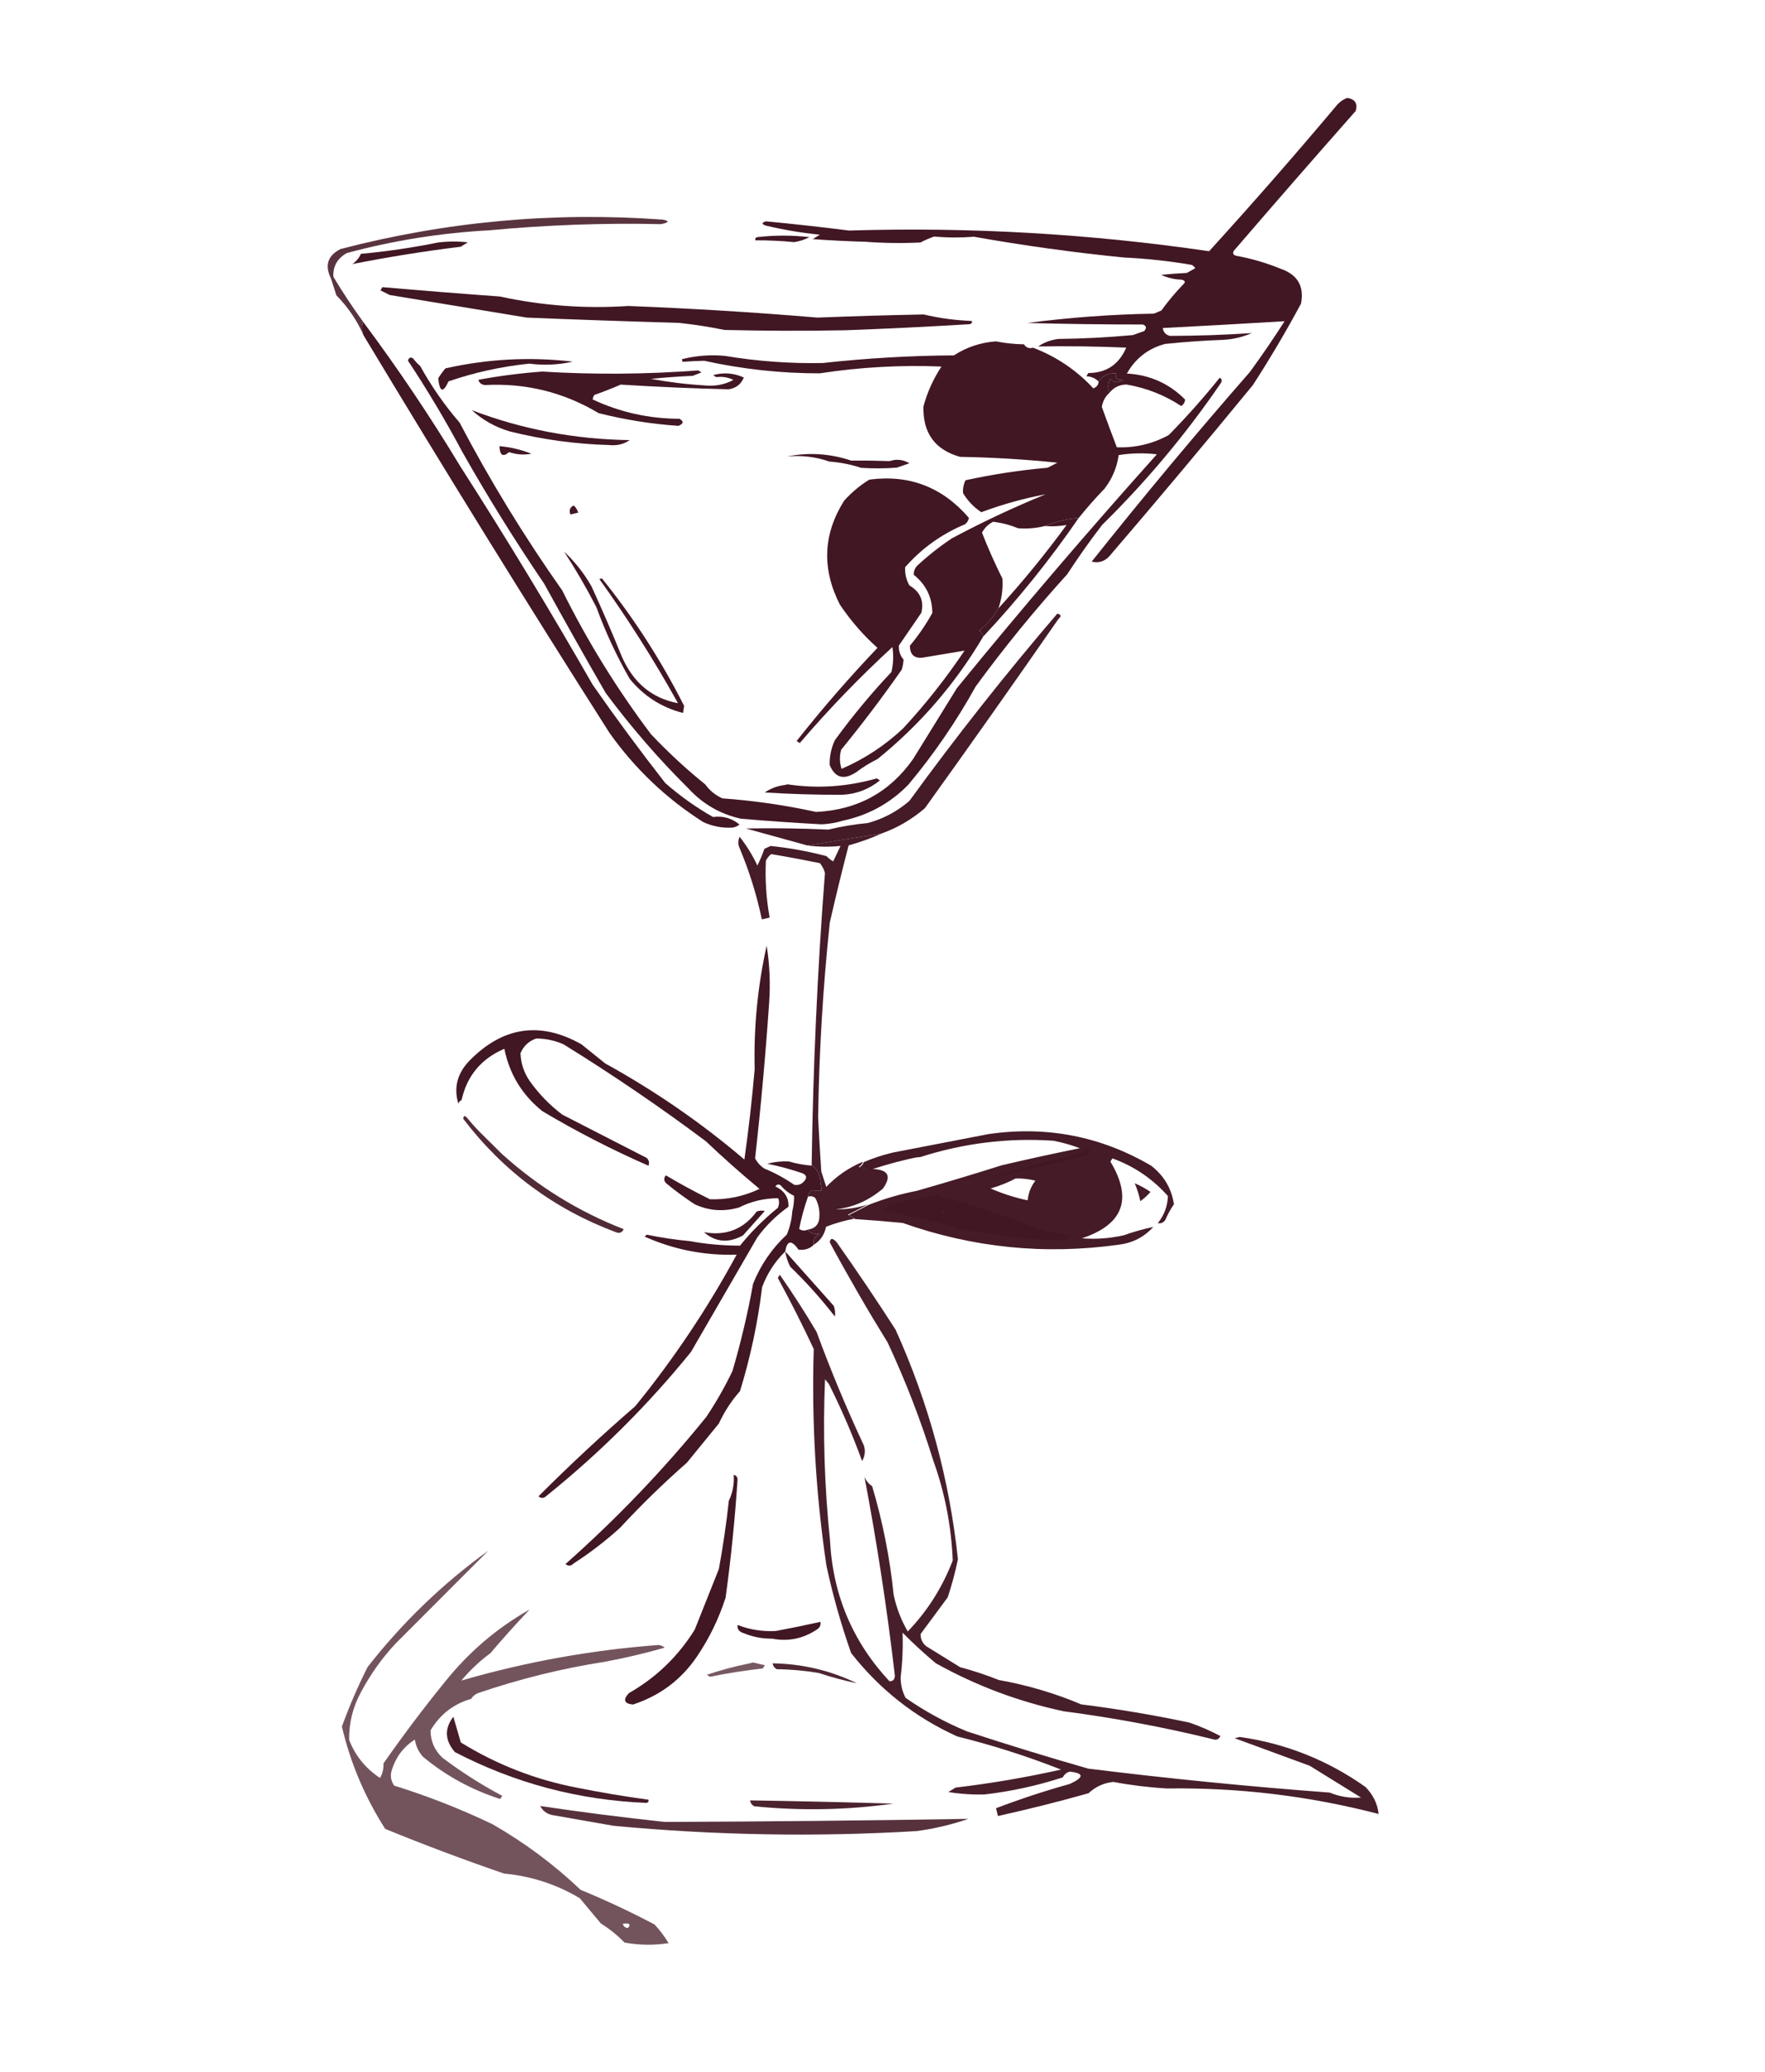 <?xml version="1.0" encoding="UTF-8"?> <svg xmlns="http://www.w3.org/2000/svg" width="127" height="149" viewBox="0 0 127 149" fill="none"><path opacity="0.993" fill-rule="evenodd" clip-rule="evenodd" d="M26.133 23.147C28.623 26.483 30.953 29.947 33.122 33.537C36.439 38.711 39.615 43.948 42.65 49.248C44.321 51.643 46.06 53.995 47.867 56.306C48.924 57.235 50.07 58.05 51.306 58.752C52.02 58.656 52.654 58.835 53.209 59.289C53.053 59.422 52.873 59.497 52.67 59.515C51.949 59.551 51.259 59.417 50.602 59.115C47.943 57.426 45.696 55.291 43.862 52.712C37.845 43.262 31.947 33.733 26.166 24.126C26.029 23.78 26.017 23.454 26.133 23.147Z" fill="#411723"></path><path fill-rule="evenodd" clip-rule="evenodd" d="M30.237 26.324C31.041 27.779 31.986 29.135 33.072 30.392C35.264 34.568 37.726 38.592 40.458 42.464C42.272 46.115 44.401 49.56 46.843 52.799C48.077 54.102 49.381 55.308 50.755 56.416C51.063 56.848 51.47 57.179 51.976 57.41C54.253 57.575 56.501 57.9 58.719 58.386C61.701 58.242 64.032 56.968 65.712 54.565C66.759 52.871 67.807 51.176 68.855 49.482C73.525 43.761 78.321 38.156 83.242 32.669C82.313 32.562 81.397 32.581 80.493 32.725C80.371 33.61 80.034 34.413 79.482 35.134C78.823 35.816 78.2 36.522 77.614 37.253C76.845 37.295 76.035 37.486 75.183 37.826C74.548 37.984 73.903 38.038 73.248 37.986C72.676 37.748 72.08 37.593 71.46 37.52C71.111 37.699 70.844 37.959 70.658 38.301C71.092 39.413 71.582 40.514 72.128 41.605C72.175 42.339 72.08 43.052 71.843 43.745C71.481 44.373 71.016 44.911 70.447 45.357C70.617 45.449 70.716 45.59 70.744 45.78C68.745 49.165 66.213 52.097 63.149 54.578C62.602 54.848 62.085 55.167 61.599 55.535C60.711 56.114 60.077 55.935 59.696 54.998C59.69 54.369 59.814 53.781 60.069 53.232C61.319 51.512 62.676 49.877 64.141 48.324C64.283 47.728 64.306 47.13 64.212 46.532C61.864 48.687 59.643 50.987 57.55 53.431C57.473 53.384 57.396 53.336 57.319 53.288C59.155 50.965 61.095 48.731 63.139 46.587C62.134 45.697 61.232 44.66 60.432 43.476C59.12 40.899 59.223 38.408 60.741 36.002C61.288 35.398 61.892 34.893 62.555 34.489C65.423 34.109 67.811 35.027 69.717 37.24C69.683 37.435 69.588 37.589 69.431 37.703C67.751 38.406 66.317 39.435 65.127 40.79C65.105 41.255 65.208 41.692 65.436 42.099C66.214 42.556 66.501 43.212 66.294 44.067C65.756 44.852 65.218 45.637 64.679 46.421C64.654 46.798 64.766 47.133 65.015 47.428C65.001 47.673 64.959 47.913 64.889 48.148C63.506 50.127 62.051 52.049 60.526 53.914C60.397 54.374 60.407 54.832 60.554 55.288C62.205 54.576 63.685 53.602 64.996 52.366C66.606 50.623 68.075 48.764 69.403 46.787C68.454 46.946 67.504 47.103 66.555 47.262C65.84 47.407 65.479 47.13 65.471 46.432C66.082 45.703 66.62 44.918 67.086 44.077C67.074 42.945 66.628 42.031 65.749 41.334C65.741 41.087 65.822 40.87 65.99 40.685C66.767 39.966 67.599 39.31 68.486 38.715C70.681 37.543 72.931 36.486 75.237 35.544C73.652 35.843 72.109 36.273 70.608 36.833C70.068 36.473 69.632 36.017 69.298 35.464C69.272 35.138 69.331 34.828 69.473 34.535C71.417 34.11 73.386 33.81 75.379 33.635C75.614 33.514 75.848 33.393 76.083 33.272C73.768 33.033 71.433 32.893 69.076 32.852C67.274 32.344 66.397 31.137 66.446 29.23C66.717 28.218 67.15 27.26 67.742 26.358C64.806 26.238 61.885 26.401 58.977 26.847C56.199 26.85 53.431 26.549 50.672 25.944C50.148 25.956 49.628 25.98 49.111 26.017C49.096 25.954 49.081 25.892 49.066 25.83C50.089 25.572 51.123 25.493 52.168 25.592C54.497 25.98 56.84 26.151 59.196 26.105C62.335 25.759 65.482 25.575 68.638 25.555C69.543 24.967 70.55 24.631 71.657 24.547C72.328 24.679 73.002 24.75 73.68 24.76C73.831 25.002 74.047 25.083 74.329 25.002C76.006 25.64 77.453 26.614 78.67 27.925C78.907 27.842 79.033 27.681 79.049 27.441C79.337 27.015 79.751 26.819 80.292 26.852C80.202 27.18 80.371 27.338 80.798 27.325C80.471 27.556 80.168 27.529 79.89 27.243C79.715 27.561 79.695 27.895 79.831 28.244C79.533 28.51 79.35 28.849 79.281 29.261C79.634 30.239 79.994 31.207 80.361 32.164C81.691 32.213 82.937 31.919 84.1 31.282C85.39 29.969 86.612 28.596 87.765 27.161C87.919 27.257 87.949 27.381 87.853 27.535C85.336 31.219 82.487 34.621 79.308 37.741C78.424 38.89 77.585 40.075 76.791 41.295C74.456 43.865 72.262 46.554 70.207 49.361C68.809 51.883 67.193 54.237 65.361 56.424C64.06 57.759 62.487 58.623 60.644 59.017C60.149 59.166 59.643 59.252 59.126 59.276C57.18 59.173 55.24 59.038 53.308 58.873C51.826 58.542 50.57 57.818 49.54 56.702C47.384 54.566 45.396 52.272 43.575 49.821C42.075 47.221 40.604 44.608 39.16 41.981C37.057 38.885 35.095 35.729 33.276 32.515C32.077 30.265 30.771 28.073 29.357 25.94C29.406 25.727 29.523 25.666 29.709 25.758C29.876 25.976 30.052 26.164 30.237 26.324Z" fill="#411723"></path><path fill-rule="evenodd" clip-rule="evenodd" d="M64.017 33.157C64.516 32.992 64.989 33.045 65.436 33.315C65.131 33.42 64.827 33.525 64.523 33.629C63.67 33.693 62.816 33.697 61.96 33.642C61.224 33.398 60.465 33.248 59.683 33.192C58.713 32.852 57.698 32.729 56.637 32.825C58.192 32.515 59.728 32.613 61.245 33.12C62.176 33.113 63.1 33.125 64.017 33.157Z" fill="#411723"></path><path fill-rule="evenodd" clip-rule="evenodd" d="M41.285 36.348C41.438 36.487 41.545 36.66 41.604 36.864C41.417 36.908 41.23 36.953 41.043 36.997C40.929 36.692 41.01 36.476 41.285 36.348Z" fill="#411723"></path><path fill-rule="evenodd" clip-rule="evenodd" d="M79.831 28.242C79.696 27.893 79.716 27.56 79.891 27.241C80.169 27.528 80.471 27.555 80.798 27.323C80.371 27.337 80.203 27.179 80.292 26.851C79.752 26.817 79.338 27.014 79.05 27.44C78.83 27.207 78.537 27.079 78.169 27.055C78.217 26.978 78.265 26.901 78.312 26.824C79.601 26.821 80.51 26.212 81.039 24.997C78.931 24.907 76.82 24.879 74.704 24.913C75.118 24.623 75.602 24.443 76.155 24.373C77.931 24.355 79.719 24.262 81.517 24.095C81.79 23.997 82.063 23.9 82.336 23.803C82.523 23.583 82.486 23.427 82.226 23.335C79.454 23.336 76.682 23.299 73.911 23.225C76.93 22.83 79.969 22.607 83.028 22.554C83.208 22.479 83.388 22.404 83.567 22.328C84.036 21.677 84.549 21.062 85.106 20.485C85.326 20.302 85.296 20.177 85.018 20.111C84.503 20.096 84.016 19.981 83.555 19.766C84.15 19.703 84.764 19.656 85.397 19.627C85.6 19.514 85.804 19.4 86.007 19.286C85.942 19.186 85.858 19.107 85.754 19.05C84.145 18.772 82.524 18.595 80.892 18.519C77.282 18.162 73.678 17.663 70.08 17.024C69.121 17.099 68.166 17.094 67.215 17.009C66.876 17.127 66.548 17.27 66.231 17.438C64.907 17.501 63.587 17.484 62.271 17.385C61.027 17.352 59.762 17.289 58.477 17.195C58.649 17.089 58.821 16.982 58.993 16.876C57.684 16.748 56.383 16.529 55.089 16.218C54.79 16.113 54.799 16.012 55.116 15.915C57.106 16.105 59.099 16.326 61.094 16.578C69.779 16.313 78.414 16.808 87.002 18.065C90.153 14.605 93.236 11.082 96.251 7.495C96.447 7.295 96.674 7.143 96.933 7.039C97.499 7.128 97.705 7.441 97.549 7.979C94.602 11.314 91.676 14.668 88.773 18.042C88.681 18.227 88.741 18.345 88.954 18.393C90.052 18.594 91.112 18.903 92.133 19.321C93.364 19.743 93.858 20.58 93.614 21.834C92.544 23.823 91.392 25.773 90.158 27.681C86.762 31.819 83.322 35.92 79.837 39.983C79.482 40.374 79.053 40.508 78.551 40.385C82.242 35.75 86.037 31.203 89.938 26.746C90.809 25.552 91.641 24.336 92.432 23.099C89.507 23.276 86.585 23.439 83.667 23.588C83.712 23.898 83.888 24.086 84.195 24.154C86.157 24.149 88.115 24.082 90.068 23.953C89.412 24.239 88.727 24.401 88.012 24.438C86.616 24.489 85.224 24.587 83.838 24.732C82.627 25.049 81.709 25.759 81.084 26.861C82.734 26.954 84.131 27.579 85.275 28.734C85.257 28.936 85.162 29.09 84.99 29.196C83.801 28.414 82.496 27.899 81.073 27.653C80.567 27.652 80.153 27.849 79.831 28.242Z" fill="#411723"></path><path fill-rule="evenodd" clip-rule="evenodd" d="M35.937 32.083C36.719 32.15 37.485 32.331 38.236 32.626C37.701 32.731 37.166 32.692 36.63 32.512C36.193 32.889 35.962 32.746 35.937 32.083Z" fill="#411723"></path><path fill-rule="evenodd" clip-rule="evenodd" d="M45.308 31.649C44.884 31.946 44.385 32.064 43.813 32.002C41.407 31.936 39.028 31.61 36.674 31.021C35.648 30.72 34.738 30.211 33.946 29.494C37.551 30.873 41.338 31.591 45.308 31.649Z" fill="#411723"></path><path fill-rule="evenodd" clip-rule="evenodd" d="M34.418 27.311C35.939 27.029 37.472 26.832 39.015 26.72C42.757 26.947 46.5 26.919 50.244 26.636C50.321 26.684 50.398 26.732 50.475 26.779C50.264 26.862 50.054 26.944 49.843 27.027C48.822 27.074 47.819 27.146 46.835 27.243C48.107 27.48 49.394 27.637 50.696 27.714C51.439 27.792 52.132 27.662 52.774 27.322C52.389 27.13 51.979 27.063 51.542 27.12C51.465 27.072 51.388 27.024 51.311 26.977C52.054 26.763 52.791 26.819 53.522 27.146C53.328 27.625 52.966 27.908 52.439 27.994C49.841 27.932 47.249 27.82 44.663 27.657C44.04 27.927 43.408 28.175 42.766 28.4C42.699 28.498 42.659 28.606 42.645 28.725C44.611 29.646 46.694 30.109 48.893 30.113C49.215 30.302 49.189 30.472 48.817 30.624C46.881 30.491 44.967 30.186 43.075 29.709C40.557 28.206 37.833 27.533 34.902 27.69C34.649 27.667 34.487 27.541 34.418 27.311Z" fill="#411723"></path><path fill-rule="evenodd" clip-rule="evenodd" d="M54.352 17.281C54.323 17.156 54.371 17.079 54.495 17.05C55.744 16.908 56.994 16.909 58.246 17.053C57.899 17.233 57.532 17.352 57.146 17.411C56.237 17.322 55.306 17.278 54.352 17.281Z" fill="#411723"></path><path opacity="0.875" fill-rule="evenodd" clip-rule="evenodd" d="M47.566 16.118C43.459 16.026 39.35 16.173 35.237 16.559C31.752 16.745 28.328 17.29 24.965 18.193C24.276 18.574 23.95 19.144 23.987 19.903C24.655 21.017 25.371 22.098 26.134 23.147C26.018 23.454 26.029 23.78 26.167 24.126C25.7 23.055 25.045 22.092 24.202 21.234C24.075 20.836 23.949 20.439 23.822 20.041C23.347 19.092 23.574 18.38 24.503 17.907C32.116 15.925 39.844 15.22 47.687 15.793C48.189 15.889 48.149 15.998 47.566 16.118Z" fill="#411723"></path><path fill-rule="evenodd" clip-rule="evenodd" d="M32.053 26.488C35.089 25.808 38.143 25.647 41.214 26.005C40.178 26.239 39.136 26.287 38.091 26.149C36.099 26.352 34.16 26.777 32.273 27.423C31.884 28.28 31.637 28.207 31.531 27.203C31.695 26.941 31.869 26.702 32.053 26.488Z" fill="#411723"></path><path fill-rule="evenodd" clip-rule="evenodd" d="M45.204 22.003C49.733 22.178 54.271 22.456 58.821 22.837C61.383 22.737 63.931 22.662 66.464 22.613C67.603 22.882 68.757 23.037 69.929 23.079C69.959 23.203 69.911 23.28 69.786 23.31C66.801 23.494 63.809 23.64 60.812 23.749C57.913 23.804 55.017 23.797 52.123 23.726C51.058 23.506 49.966 23.336 48.845 23.217C45.185 23.113 41.538 22.987 37.901 22.838C34.616 22.297 31.331 21.756 28.046 21.215C27.822 21.104 27.599 20.992 27.375 20.88C27.422 20.803 27.47 20.726 27.518 20.649C30.332 20.893 33.148 21.117 35.965 21.321C39.014 21.983 42.094 22.21 45.204 22.003Z" fill="#411723"></path><path fill-rule="evenodd" clip-rule="evenodd" d="M25.965 18.253C27.822 18.084 29.666 17.813 31.497 17.442C32.22 17.351 32.943 17.346 33.664 17.424C33.492 17.53 33.319 17.637 33.147 17.743C30.506 18.068 27.907 18.484 25.35 18.991C25.636 18.795 25.841 18.549 25.965 18.253Z" fill="#411723"></path><path fill-rule="evenodd" clip-rule="evenodd" d="M77.614 37.252C75.538 40.264 73.248 43.106 70.744 45.779C70.716 45.589 70.617 45.448 70.447 45.356C71.016 44.91 71.481 44.372 71.843 43.744C73.577 41.846 75.211 39.849 76.745 37.752C76.201 37.845 75.681 37.869 75.183 37.825C76.035 37.486 76.845 37.294 77.614 37.252Z" fill="#411723"></path><path fill-rule="evenodd" clip-rule="evenodd" d="M43.126 41.638C43.188 41.623 43.25 41.609 43.313 41.594C45.604 44.435 47.574 47.49 49.224 50.758C49.198 50.928 49.173 51.099 49.147 51.27C47.601 50.872 46.323 50.056 45.313 48.819C44.365 47.171 43.565 45.452 42.912 43.662C42.195 42.272 41.421 40.941 40.59 39.671C41.373 40.399 42.029 41.231 42.56 42.166C43.321 43.819 44.044 45.491 44.729 47.181C45.553 49.087 46.904 50.216 48.784 50.566C47.066 47.477 45.18 44.501 43.126 41.638Z" fill="#411723"></path><path opacity="0.978" fill-rule="evenodd" clip-rule="evenodd" d="M63.427 59.939C61.629 60.222 59.855 60.509 58.104 60.8C56.638 60.394 55.16 59.986 53.671 59.576C55.642 59.539 57.622 59.566 59.61 59.655C60.532 59.432 61.481 59.274 62.459 59.181C63.574 58.873 64.568 58.343 65.438 57.59C68.808 52.956 72.355 48.469 76.077 44.127C76.356 44.193 76.385 44.318 76.166 44.501C72.996 49.068 69.791 53.607 66.549 58.117C65.619 58.918 64.578 59.526 63.427 59.939Z" fill="#411723"></path><path fill-rule="evenodd" clip-rule="evenodd" d="M56.484 56.445C56.546 56.43 56.609 56.416 56.671 56.401C58.813 56.722 60.95 56.58 63.083 55.974C63.16 56.022 63.237 56.069 63.314 56.117C62.525 56.759 61.619 57.104 60.598 57.152C58.715 57.158 56.86 57.103 55.032 56.985C55.447 56.695 55.931 56.515 56.484 56.445Z" fill="#411723"></path><path opacity="0.914" fill-rule="evenodd" clip-rule="evenodd" d="M34.809 81.687C35.239 82.112 35.668 82.537 36.097 82.962C38.685 85.308 41.612 87.117 44.877 88.39C44.763 88.631 44.583 88.706 44.338 88.616C39.886 86.955 36.219 84.235 33.335 80.456C33.347 80.217 33.44 80.195 33.615 80.39C34.002 80.862 34.4 81.294 34.809 81.687Z" fill="#411723"></path><path fill-rule="evenodd" clip-rule="evenodd" d="M58.402 83.819C58.693 83.986 58.892 84.268 58.996 84.666C59.039 84.985 59.081 85.303 59.123 85.623C58.907 85.641 58.674 85.63 58.425 85.59C58.249 85.701 58.154 85.856 58.139 86.052C57.875 86.794 57.663 87.568 57.503 88.373C57.696 88.502 57.898 88.52 58.108 88.428C58.312 88.684 58.598 88.781 58.965 88.719C58.624 88.882 58.489 89.145 58.559 89.505C58.274 89.794 57.908 89.913 57.459 89.863C56.95 89.145 56.631 89.188 56.503 89.99C55.764 90.711 55.209 91.565 54.838 92.554C54.531 95.096 54.001 97.589 53.247 100.034C52.629 100.732 52.121 101.51 51.725 102.366C50.965 103.301 50.199 104.238 49.428 105.178C47.739 106.661 46.134 108.224 44.613 109.866C43.568 110.813 42.454 111.668 41.271 112.43C41.092 112.62 40.898 112.633 40.688 112.469C44.366 109.215 47.744 105.689 50.823 101.888C51.533 100.826 52.161 99.724 52.707 98.582C53.312 96.521 53.806 94.431 54.189 92.312C54.736 90.952 55.544 89.775 56.612 88.781C56.838 88.244 56.97 87.686 57.007 87.109C57.099 86.764 57.143 86.392 57.138 85.992C56.763 85.813 56.44 85.56 56.17 85.234C56.016 85.138 55.891 85.168 55.796 85.322C56.451 85.631 56.763 86.117 56.732 86.779C55.867 87.389 55.12 88.124 54.489 88.985C52.892 91.741 51.302 94.484 49.721 97.215C46.639 101.018 43.176 104.466 39.333 107.559C39.132 107.752 38.937 107.765 38.75 107.598C40.981 105.362 43.301 103.203 45.708 101.121C48.47 97.731 50.903 94.099 53.005 90.223C50.692 90.294 48.484 89.861 46.383 88.924C46.438 88.878 46.493 88.832 46.548 88.786C47.567 88.998 48.59 89.151 49.617 89.246C50.795 89.463 52.005 89.572 53.247 89.574C54.051 88.578 54.956 87.673 55.962 86.862C56.074 86.636 56.085 86.403 55.995 86.163C54.98 86.167 54.045 86.388 53.19 86.825C52.083 87.151 51.013 87.075 49.979 86.595C49.279 86.136 48.602 85.637 47.949 85.101C47.758 84.922 47.745 84.727 47.91 84.518C48.946 85.132 50.002 85.706 51.078 86.237C52.327 86.279 53.518 86.031 54.652 85.493C53.325 84.394 52.036 83.25 50.785 82.064C47.487 79.598 44.078 77.278 40.558 75.102C39.93 74.821 39.272 74.68 38.583 74.679C38.05 74.863 37.672 75.216 37.451 75.736C37.479 76.472 37.703 77.142 38.123 77.748C38.785 78.677 39.566 79.479 40.467 80.156C42.487 81.192 44.508 82.228 46.529 83.265C46.697 83.422 46.742 83.609 46.661 83.826C44.027 82.675 41.482 81.368 39.026 79.903C37.573 78.742 36.661 77.247 36.29 75.418C34.627 76.131 33.601 77.36 33.213 79.104C33.102 79.152 33.023 79.236 32.977 79.357C32.641 78.227 32.895 77.213 33.739 76.315C36.161 73.823 38.861 73.416 41.839 75.096C42.407 75.553 42.976 76.011 43.544 76.469C47.142 78.452 50.481 80.757 53.562 83.382C53.868 81.219 54.114 79.056 54.301 76.892C54.228 73.881 54.516 70.918 55.165 68.005C55.381 69.354 55.44 70.722 55.343 72.108C55.087 75.846 54.75 79.577 54.332 83.299C54.493 83.601 54.715 83.845 54.998 84.03C55.754 84.338 56.471 84.728 57.149 85.2C57.437 85.25 57.678 85.16 57.875 84.93C58.08 84.685 58.036 84.498 57.742 84.37C56.918 84.086 56.074 83.858 55.212 83.683C55.706 83.553 56.219 83.497 56.752 83.518C57.297 83.676 57.847 83.776 58.402 83.819Z" fill="#411723"></path><path opacity="0.975" fill-rule="evenodd" clip-rule="evenodd" d="M58.104 60.8C59.855 60.508 61.629 60.222 63.427 59.939C62.688 60.276 61.9 60.56 61.063 60.792C60.585 62.627 60.133 64.477 59.707 66.342C59.215 70.999 58.936 75.669 58.868 80.355C58.932 81.657 59.008 82.954 59.096 84.248C59.215 84.614 59.334 84.981 59.454 85.347C60.204 84.563 61.081 83.961 62.087 83.542C62.041 83.696 61.938 83.819 61.779 83.911C61.988 83.96 62.197 84.01 62.406 84.059C63.619 83.514 64.865 83.22 66.145 83.177C65.015 83.411 63.9 83.707 62.802 84.064C63.926 84.11 64.168 84.579 63.529 85.472C62.52 86.328 61.388 86.826 60.131 86.964C60.912 86.975 61.675 86.861 62.419 86.622C61.975 86.858 61.506 87.1 61.011 87.348C61.18 87.443 61.334 87.538 61.473 87.634C60.778 87.766 60.1 87.958 59.439 88.213C59.328 88.78 59.035 89.211 58.56 89.505C58.489 89.145 58.625 88.883 58.966 88.719C58.599 88.781 58.313 88.684 58.108 88.428C58.677 88.345 58.961 88.015 58.96 87.438C58.982 86.972 58.879 86.536 58.651 86.129C58.493 86.018 58.322 85.992 58.14 86.052C58.155 85.856 58.25 85.701 58.426 85.59C58.675 85.63 58.908 85.641 59.124 85.623C59.082 85.304 59.039 84.985 58.997 84.666C58.892 84.268 58.694 83.986 58.403 83.819C58.499 76.789 58.818 69.774 59.359 62.773C59.285 62.507 59.164 62.273 58.996 62.069C57.83 61.832 56.66 61.614 55.487 61.417C55.325 61.549 55.199 61.711 55.108 61.901C55.045 63.271 55.136 64.631 55.379 65.981C55.192 66.025 55.005 66.07 54.818 66.114C54.447 64.344 53.91 62.629 53.21 60.967C53.096 60.703 53.099 60.439 53.22 60.175C53.724 60.809 54.15 61.498 54.497 62.242C54.687 61.858 54.855 61.457 55.003 61.038C55.151 60.97 55.3 60.902 55.448 60.834C56.797 60.971 58.137 61.215 59.468 61.563C59.611 61.712 59.773 61.838 59.952 61.942C60.128 61.572 60.304 61.202 60.48 60.831C59.661 60.913 58.869 60.902 58.104 60.8Z" fill="#411723"></path><path fill-rule="evenodd" clip-rule="evenodd" d="M54.446 87.121C54.636 87.047 54.83 87.034 55.029 87.082C54.508 87.665 53.988 88.249 53.468 88.832C52.435 89.409 51.496 89.335 50.652 88.608C52.234 88.892 53.499 88.397 54.446 87.121Z" fill="#411723"></path><path opacity="0.978" fill-rule="evenodd" clip-rule="evenodd" d="M61.534 87.664C61.395 87.568 61.241 87.473 61.072 87.378C61.567 87.13 62.036 86.888 62.48 86.651C63.612 86.203 64.781 85.862 65.987 85.627C68.051 85.037 70.078 84.427 72.069 83.798C73.944 83.356 75.821 82.946 77.699 82.568C77.084 82.335 76.449 82.155 75.796 82.03C72.546 81.808 69.349 82.201 66.206 83.207C64.926 83.25 63.68 83.544 62.467 84.089C62.258 84.04 62.049 83.99 61.84 83.941C61.999 83.848 62.102 83.726 62.148 83.572C62.801 83.287 63.503 83.055 64.254 82.878C66.551 82.44 68.848 81.997 71.144 81.549C75.317 80.949 79.213 81.708 82.831 83.825C83.749 84.535 84.296 85.458 84.471 86.596C84.223 86.953 84.016 87.331 83.85 87.729C83.709 87.925 83.529 88 83.311 87.954C83.769 87.387 84.011 86.738 84.036 86.007C82.936 84.768 81.605 83.865 80.042 83.298C79.995 83.375 79.947 83.453 79.899 83.529C81.514 86.218 80.83 88.057 77.846 89.046C78.843 89.127 79.846 89.055 80.854 88.83C81.556 88.581 82.265 88.38 82.981 88.23C82.328 88.955 81.507 89.379 80.519 89.501C75.212 90.252 70.024 89.732 64.955 87.942C63.806 87.829 62.666 87.736 61.534 87.664ZM73.081 84.743C72.53 85.035 71.929 85.275 71.278 85.464C72.141 85.839 73.03 86.123 73.945 86.315C73.996 85.79 74.18 85.319 74.5 84.902C74.037 84.785 73.563 84.732 73.081 84.743ZM67.924 87.144C68.058 87.394 67.731 87.118 68.044 87.091C67.77 87.237 68.181 87.032 67.924 87.144ZM67.924 87.144C67.471 86.919 68.446 87.149 67.924 87.144ZM81.649 85.09C81.839 85.544 81.973 85.973 82.051 86.377C82.323 86.185 82.567 85.963 82.782 85.711C82.42 85.46 82.042 85.253 81.649 85.09Z" fill="#411723"></path><path opacity="0.957" fill-rule="evenodd" clip-rule="evenodd" d="M78.354 83.06C75.737 83.677 73.12 84.295 70.502 84.912C72.989 84.162 75.522 83.466 78.101 82.824C77.915 82.466 78.04 82.437 78.475 82.736C78.388 82.832 78.348 82.94 78.354 83.06Z" fill="#411723"></path><path fill-rule="evenodd" clip-rule="evenodd" d="M64.003 86.642C65.119 86.346 66.248 86.113 67.39 85.942C70.098 86.66 72.742 87.549 75.322 88.61C75.896 88.611 76.446 88.711 76.972 88.912C76.799 89.018 76.627 89.124 76.455 89.231C73.935 89.115 71.431 88.817 68.942 88.339C67.16 87.8 65.349 87.372 63.508 87.055C63.73 86.957 63.894 86.819 64.003 86.642ZM67.864 87.113C67.551 87.14 67.998 87.364 67.864 87.113C67.847 87.124 67.847 87.124 67.864 87.113Z" fill="#411723"></path><path fill-rule="evenodd" clip-rule="evenodd" d="M56.504 89.99C57.661 91.287 58.824 92.592 59.993 93.903C60.083 94.153 60.11 94.41 60.076 94.673C59.089 93.401 58.018 92.207 56.862 91.089C56.682 90.742 56.563 90.376 56.504 89.99Z" fill="#411723"></path><path opacity="0.731" fill-rule="evenodd" clip-rule="evenodd" d="M35.293 118.874C34.519 119.445 33.819 120.104 33.194 120.849C37.828 119.504 42.56 118.65 47.391 118.29C47.556 118.312 47.703 118.376 47.831 118.482C46.423 118.885 44.99 119.223 43.531 119.496C40.45 119.973 37.404 120.725 34.393 121.751C34.172 121.848 34.007 121.986 33.898 122.163C32.63 122.532 31.657 123.288 30.979 124.431C30.983 125.209 31.27 125.866 31.838 126.399C33.208 127.432 34.64 128.343 36.135 129.135C36.087 129.212 36.039 129.29 35.992 129.366C33.94 128.709 32.09 127.699 30.441 126.334C30.12 125.979 29.924 125.566 29.852 125.091C28.979 125.654 28.409 126.446 28.143 127.468C28.092 127.809 28.165 128.12 28.364 128.403C30.788 129.157 33.145 130.081 35.432 131.176C37.746 132.501 39.86 134.074 41.775 135.896C43.587 136.643 45.362 137.475 47.1 138.39C47.492 138.812 47.828 139.26 48.107 139.731C47.049 139.894 45.993 139.878 44.939 139.689C44.417 139.155 43.849 138.697 43.234 138.315C42.733 137.715 42.228 137.11 41.72 136.501C40.047 135.502 38.23 134.911 36.27 134.728C33.387 133.738 30.536 132.668 27.717 131.515C26.259 129.236 25.22 126.784 24.6 124.159C25.133 122.696 25.749 121.267 26.451 119.874C28.963 116.663 31.858 113.875 35.135 111.511C32.9 113.748 30.665 115.986 28.43 118.223C27.471 119.257 26.656 120.402 25.984 121.662C25.39 122.745 25.103 123.898 25.123 125.121C25.571 126.263 26.312 127.173 27.346 127.853C27.528 127.532 27.61 127.183 27.593 126.808C29 124.791 30.478 122.83 32.028 120.927C33.735 118.796 35.761 117.067 38.107 115.743C37.13 116.769 36.192 117.813 35.293 118.874ZM44.818 138.336C45.292 138.27 45.415 138.373 45.186 138.644C44.979 138.626 44.856 138.524 44.818 138.336Z" fill="#411723"></path><path opacity="0.998" fill-rule="evenodd" clip-rule="evenodd" d="M52.795 106.061C52.967 106.088 53.058 106.197 53.07 106.39C52.885 109.229 52.598 112.06 52.211 114.882C51.721 116.405 51.034 117.816 50.151 119.117C49.022 120.787 47.484 121.939 45.539 122.573C44.908 122.507 44.811 122.234 45.248 121.754C47.22 120.628 48.801 119.104 49.991 117.182C50.569 115.729 51.148 114.278 51.726 112.825C52.026 111.194 52.265 109.558 52.444 107.92C52.721 107.336 52.838 106.716 52.795 106.061Z" fill="#411723"></path><path opacity="0.961" fill-rule="evenodd" clip-rule="evenodd" d="M95.68 128.904C96.407 129.204 97.159 129.323 97.934 129.26C96.702 128.499 95.47 127.736 94.238 126.975C92.424 126.313 90.624 125.652 88.836 124.993C88.961 124.963 89.085 124.934 89.21 124.904C92.507 125.372 95.519 126.568 98.248 128.496C98.803 129.061 99.121 129.711 99.2 130.442C94.21 129.146 89.132 128.534 83.966 128.608C82.661 128.531 81.374 128.375 80.105 128.137C79.421 128.208 78.828 128.48 78.324 128.952C76.166 129.56 73.992 130.106 71.803 130.589C71.759 130.402 71.715 130.215 71.671 130.028C73.411 129.363 75.182 128.782 76.982 128.282C78.013 127.802 78.009 127.507 76.97 127.397C76.742 127.462 76.577 127.6 76.476 127.809C74.639 128.406 72.763 128.817 70.845 129.039C69.97 129.062 69.102 129.004 68.238 128.864C68.411 128.759 68.583 128.651 68.755 128.545C71.314 128.243 73.843 127.811 76.343 127.249C73.913 126.292 71.424 125.498 68.874 124.866C65.844 123.493 63.3 121.494 61.243 118.871C60.517 116.812 59.924 114.716 59.464 112.58C58.697 107.411 58.394 102.22 58.553 97.007C57.743 95.277 56.881 93.572 55.966 91.894C56.013 91.817 56.061 91.74 56.108 91.663C57.048 93.01 57.93 94.381 58.756 95.775C59.776 98.55 60.912 101.276 62.164 103.951C62.278 104.347 62.235 104.719 62.033 105.067C61.343 103.171 60.544 101.32 59.638 99.514C59.546 99.404 59.454 99.294 59.363 99.184C59.203 103.041 59.322 106.894 59.721 110.743C59.918 114.66 61.34 118.04 63.989 120.887C64.241 120.918 64.375 120.788 64.39 120.497C63.833 115.71 63.104 110.948 62.204 106.211C62.327 106.487 62.51 106.706 62.754 106.87C63.518 109.431 64.034 112.039 64.304 114.695C64.506 115.63 64.844 116.505 65.317 117.317C66.728 115.856 67.806 114.153 68.554 112.212C68.449 109.721 67.984 107.331 67.158 105.042C66.256 102.133 65.16 99.3 63.871 96.542C62.413 94.182 61.023 91.779 59.704 89.335C59.747 89.016 59.91 89.011 60.193 89.318C61.654 91.383 63.071 93.483 64.442 95.618C66.822 100.884 68.317 106.386 68.927 112.124C68.738 113.049 68.493 113.961 68.192 114.863C67.544 115.74 66.895 116.616 66.247 117.493C66.228 117.851 66.364 118.148 66.654 118.384C67.463 118.884 68.272 119.384 69.08 119.884C70.028 120.138 70.956 120.444 71.863 120.806C73.921 121.173 75.901 121.76 77.803 122.562C80.439 122.892 83.041 123.33 85.613 123.878C86.377 124.146 87.111 124.466 87.813 124.839C87.699 125.079 87.52 125.155 87.275 125.065C83.722 124.196 80.143 123.526 76.539 123.058C73.291 122.366 70.223 121.214 67.337 119.604C66.495 118.901 65.697 118.167 64.943 117.406C64.981 118.476 64.936 119.539 64.808 120.595C64.801 121.124 64.918 121.621 65.16 122.091C66.548 123.056 68.02 123.86 69.578 124.503C72.466 125.45 75.374 126.343 78.301 127.181C84.09 127.898 89.883 128.472 95.68 128.904Z" fill="#411723"></path><path opacity="0.88" fill-rule="evenodd" clip-rule="evenodd" d="M38.871 129.869C41.84 130.31 44.824 130.691 47.825 131.014C55.122 130.99 62.407 130.915 69.679 130.793C68.462 131.212 67.216 131.506 65.94 131.674C58.676 132.105 51.409 131.978 44.141 131.291C42.7 131.038 41.259 130.786 39.818 130.534C39.38 130.464 39.064 130.242 38.871 129.869Z" fill="#411723"></path><path opacity="0.944" fill-rule="evenodd" clip-rule="evenodd" d="M53.973 129.465C57.42 129.52 60.859 129.597 64.29 129.696C60.958 130.162 57.618 130.226 54.27 129.889C54.1 129.796 54.001 129.656 53.973 129.465Z" fill="#411723"></path><path opacity="0.97" fill-rule="evenodd" clip-rule="evenodd" d="M46.66 129.414C46.689 129.54 46.642 129.616 46.517 129.645C41.639 129.45 37.043 128.231 32.728 125.99C32.004 125.143 31.969 124.297 32.622 123.45C32.794 124.045 32.972 124.66 33.157 125.297C35.74 126.894 38.529 127.979 41.523 128.554C43.254 128.901 44.966 129.188 46.66 129.414Z" fill="#411723"></path><path opacity="0.929" fill-rule="evenodd" clip-rule="evenodd" d="M55.596 119.61C57.723 119.641 59.744 120.12 61.657 121.042C60.763 120.858 59.85 120.614 58.918 120.306C57.927 120.136 56.919 120.044 55.894 120.033C55.724 119.941 55.624 119.801 55.596 119.61Z" fill="#411723"></path><path opacity="0.714" fill-rule="evenodd" clip-rule="evenodd" d="M53.825 119.635C53.95 119.605 54.074 119.576 54.199 119.546C54.456 119.616 54.734 119.682 55.035 119.744C54.987 119.82 54.94 119.899 54.892 119.975C53.62 120.117 52.351 120.318 51.087 120.576C51.01 120.529 50.932 120.481 50.856 120.434C51.829 120.105 52.818 119.838 53.825 119.635Z" fill="#411723"></path><path fill-rule="evenodd" clip-rule="evenodd" d="M59.036 116.626C59.077 116.863 58.989 117.047 58.773 117.181C57.79 117.837 56.723 118.055 55.572 117.837C54.853 117.843 54.163 117.71 53.504 117.437C53.186 117.347 53.041 117.152 53.07 116.849C53.955 117.193 54.877 117.338 55.836 117.282C56.929 117.077 57.996 116.859 59.036 116.626Z" fill="#411723"></path></svg> 